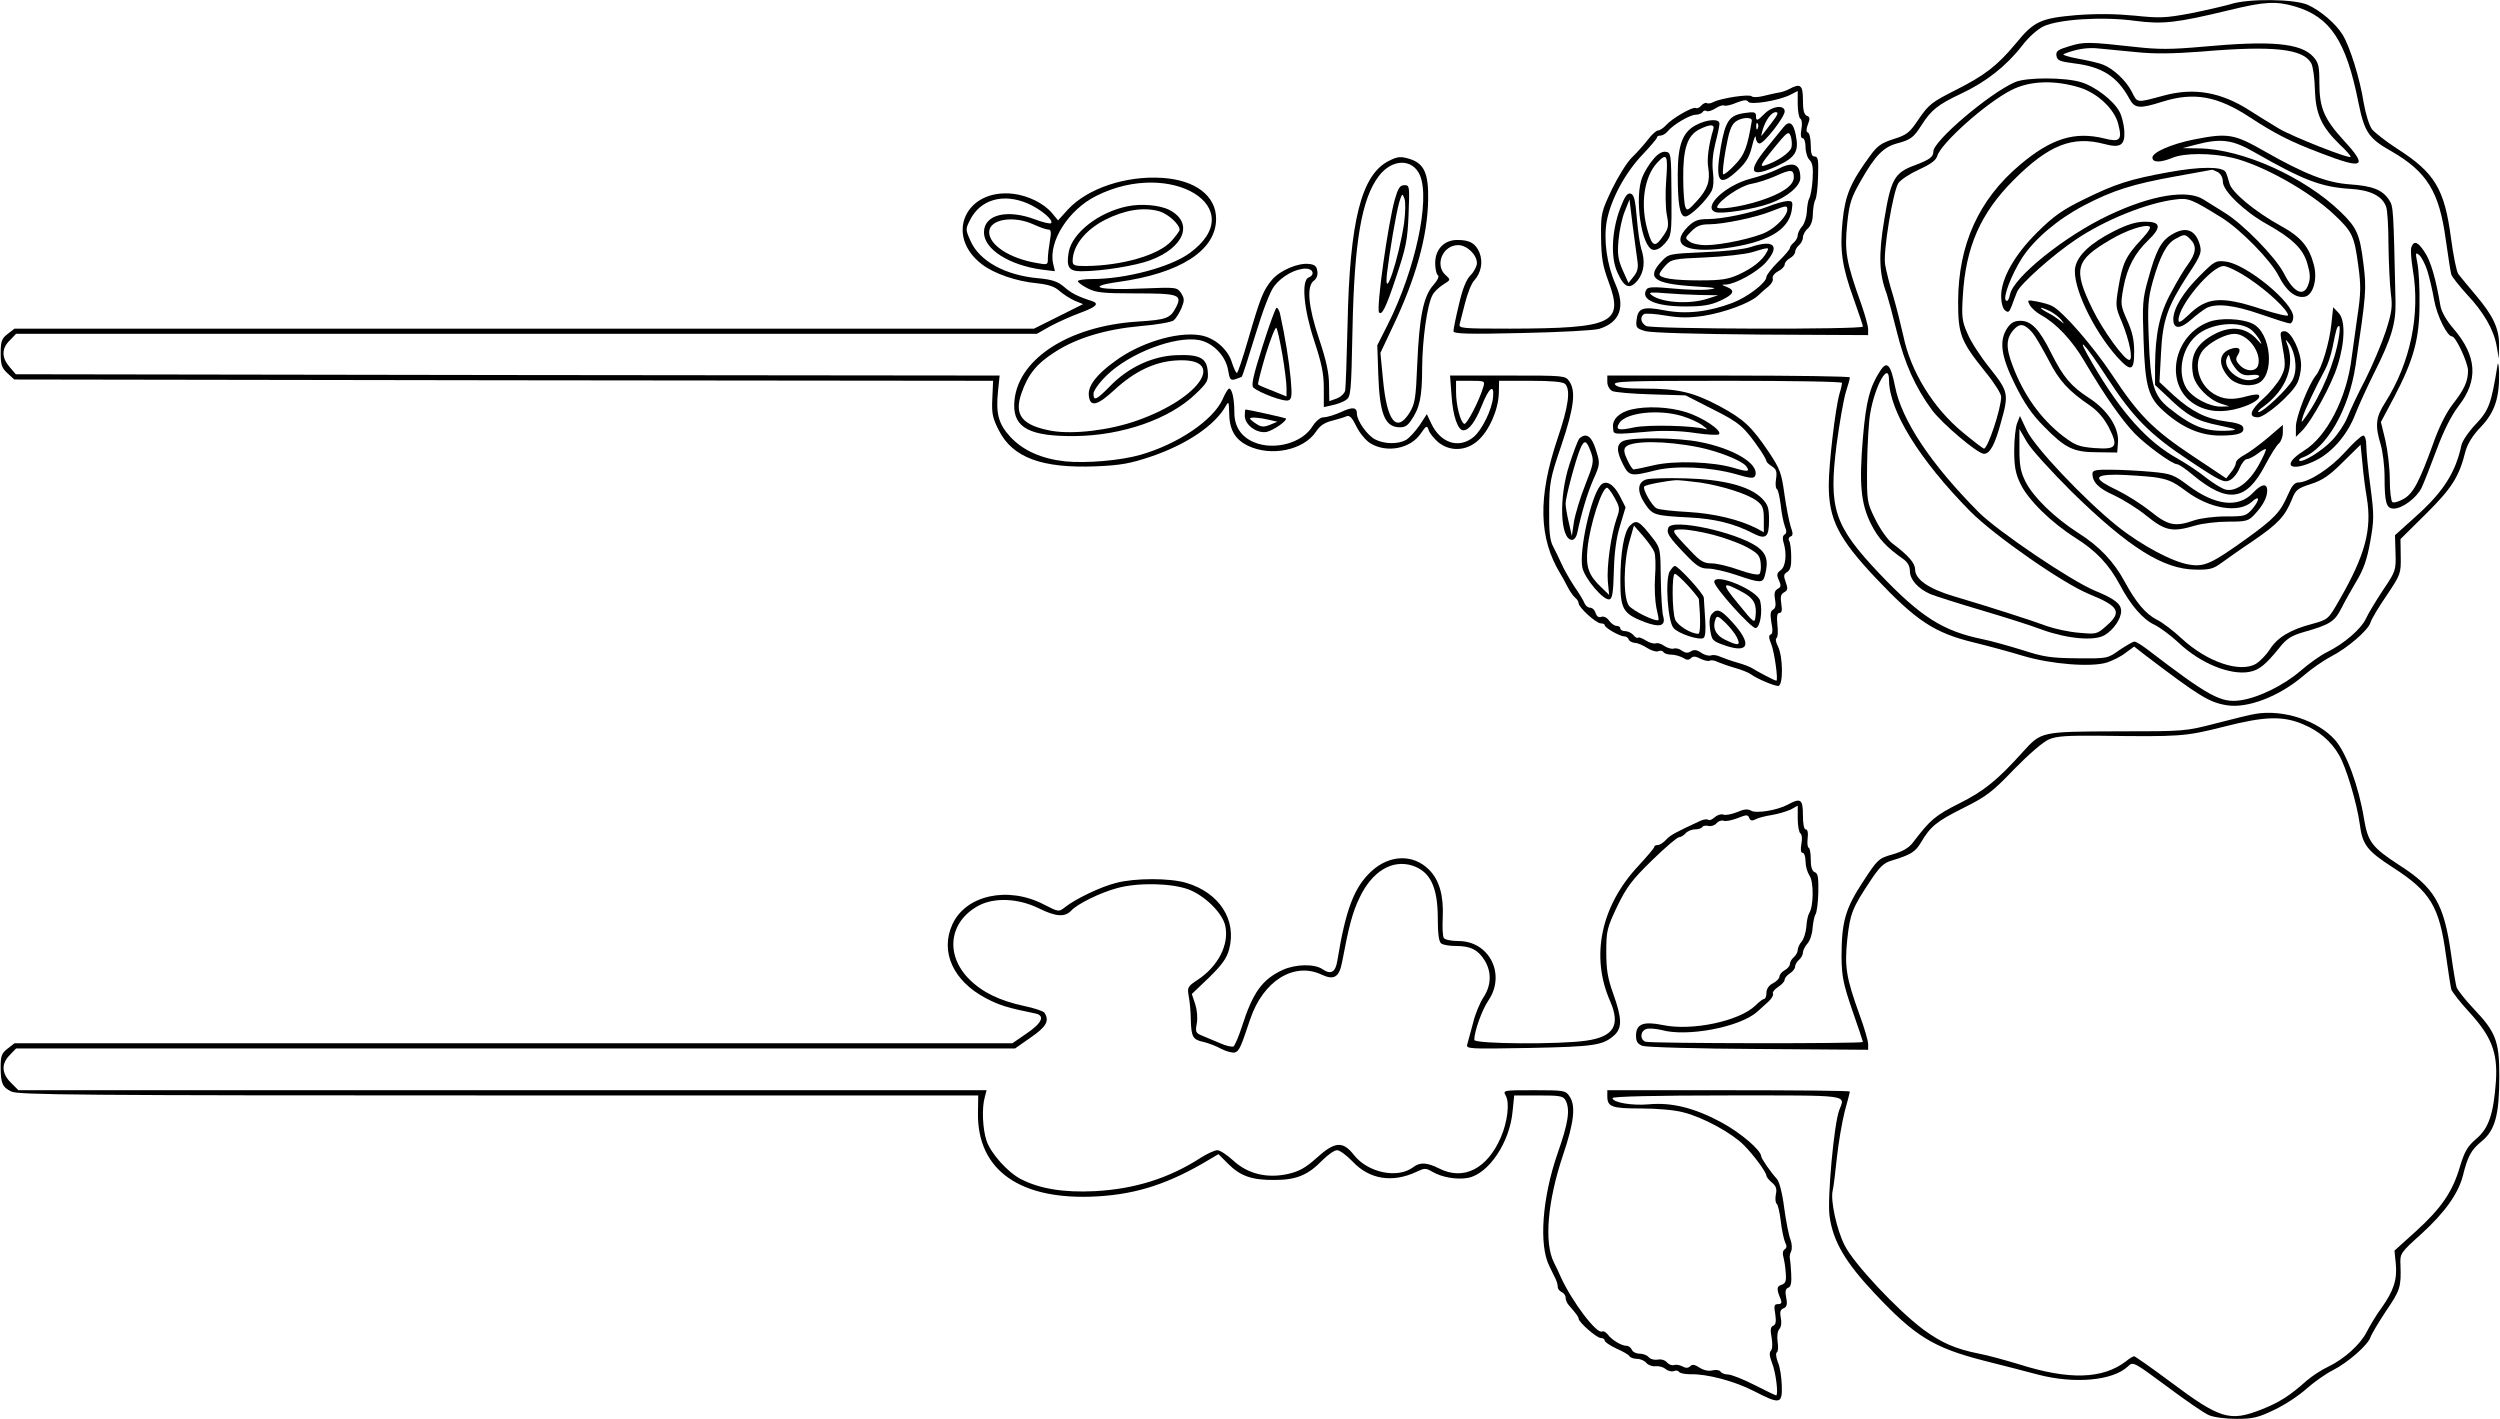 <?xml version="1.0" encoding="UTF-8" standalone="yes"?>
<svg version="1.0" xmlns="http://www.w3.org/2000/svg" width="766.779pt" height="435.18pt" viewBox="0 0 958 544" preserveAspectRatio="xMidYMid meet">
  <g transform="translate(0,544) scale(0.1,-0.1)" fill="#000000" stroke="none">
    <path d="M8550 5424 c-25 -7 -93 -23 -153 -35 -97 -18 -118 -19 -215 -9 -73 7
-144 8 -224 2 -137 -12 -162 -23 -233 -110 -70 -84 -118 -121 -229 -177 -91
-46 -103 -55 -141 -110 -36 -54 -46 -62 -97 -78 -47 -15 -63 -26 -91 -65 -75
-102 -95 -151 -105 -249 -11 -112 -3 -173 43 -300 19 -54 35 -101 35 -105 0
-12 -808 -10 -831 2 -21 12 -25 35 -8 46 6 3 43 1 83 -6 55 -9 89 -9 145 -1
81 13 178 49 208 77 11 11 30 27 41 36 12 10 19 23 16 31 -2 7 6 19 21 27 14
7 25 19 25 26 0 7 9 18 20 24 11 6 20 17 20 24 0 8 7 19 15 26 8 7 15 20 15
30 0 9 8 25 19 34 12 11 19 31 19 57 1 22 5 46 9 52 5 7 10 47 11 90 2 64 0
77 -13 77 -11 0 -15 11 -15 44 0 24 -5 46 -11 48 -7 2 -7 12 0 31 9 22 8 29
-4 33 -11 5 -15 22 -15 60 0 58 -9 66 -52 43 -11 -6 -30 -13 -42 -14 -11 -2
-38 -8 -58 -13 -20 -5 -40 -6 -45 -1 -9 9 -116 -7 -146 -22 -10 -6 -22 -7 -26
-4 -5 2 -14 -2 -21 -10 -7 -8 -16 -12 -21 -9 -11 6 -90 -39 -114 -66 -10 -11
-24 -20 -30 -20 -7 0 -25 -16 -39 -35 -15 -19 -42 -50 -61 -68 -19 -18 -53
-73 -77 -122 -41 -87 -43 -93 -42 -185 1 -78 6 -108 28 -168 60 -161 20 -181
-377 -182 -184 0 -198 1 -193 18 2 9 12 46 21 82 9 35 24 74 35 85 26 29 34
70 20 106 -15 36 -37 49 -85 49 -51 0 -85 -36 -85 -89 0 -22 5 -43 10 -46 7
-4 -1 -20 -18 -39 -37 -43 -53 -119 -61 -306 -5 -128 -9 -149 -29 -182 -50
-80 -87 -34 -102 126 l-10 103 49 104 c87 183 132 344 134 484 2 101 -16 139
-72 156 -33 10 -45 9 -77 -7 -107 -52 -152 -230 -160 -629 -3 -126 -7 -240 -9
-252 -3 -12 -17 -25 -33 -31 l-28 -10 -1 63 c0 44 -11 95 -38 175 -42 125 -49
203 -20 224 10 7 16 22 13 37 -2 18 -10 25 -32 27 -42 5 -111 -25 -141 -60
-34 -40 -45 -68 -91 -226 -21 -73 -41 -132 -44 -132 -4 0 -12 18 -19 39 -15
52 -68 98 -124 106 -89 14 -231 -30 -325 -100 -72 -52 -104 -95 -100 -132 5
-45 32 -39 98 22 77 71 154 108 236 113 198 13 98 -143 -148 -230 -107 -38
-244 -54 -328 -40 -114 21 -146 60 -116 145 25 72 58 113 129 158 82 53 194
87 329 99 61 5 117 15 126 22 8 7 21 28 29 46 12 30 12 37 -1 58 -16 23 -17
23 -148 18 -169 -8 -222 7 -93 25 238 33 375 121 375 242 0 88 -79 149 -207
157 -139 9 -285 -40 -360 -120 l-39 -43 -23 28 c-31 37 -91 67 -149 74 -184
21 -264 -161 -119 -271 46 -35 132 -65 210 -72 45 -5 69 -13 87 -30 14 -12 40
-29 58 -37 l32 -13 -94 -47 -94 -47 -1955 0 -1954 0 -27 -21 c-22 -17 -26 -28
-26 -73 0 -44 4 -57 26 -77 l26 -24 1876 -3 1877 -2 -3 -68 c-3 -57 1 -75 25
-122 53 -105 166 -146 371 -138 97 4 133 11 211 37 139 47 248 121 289 196 10
17 11 14 12 -23 0 -68 21 -106 72 -131 89 -43 214 -17 261 54 15 23 33 35 62
42 22 6 47 13 55 17 12 5 22 -6 38 -39 12 -25 36 -54 54 -65 63 -38 153 -20
192 37 22 32 25 33 31 14 3 -11 20 -32 36 -46 45 -37 107 -35 152 5 43 37 79
118 81 182 l1 48 121 0 c80 0 124 -4 132 -12 22 -22 13 -87 -29 -210 -76 -226
-72 -381 11 -518 5 -8 17 -29 26 -47 9 -18 22 -37 30 -44 8 -6 14 -16 14 -22
0 -16 67 -77 85 -77 8 0 15 -3 15 -7 0 -10 58 -43 75 -43 7 0 15 -5 17 -12 2
-6 13 -12 24 -13 10 0 31 -9 46 -19 16 -10 34 -16 43 -13 8 4 17 2 20 -3 4 -6
17 -10 31 -10 13 0 33 -6 44 -12 14 -9 22 -10 31 -1 8 8 18 7 37 -3 14 -7 30
-10 35 -7 5 3 19 1 30 -5 12 -5 42 -16 67 -23 25 -7 52 -18 60 -24 23 -17 89
-45 105 -45 20 0 19 113 -1 152 -8 15 -10 29 -5 32 5 3 6 26 3 51 -3 32 -1 45
8 45 9 0 11 10 7 35 -4 26 -2 37 11 44 14 8 15 14 6 39 -9 24 -8 31 6 39 12 8
16 24 15 60 0 26 -4 54 -8 60 -4 6 -1 13 5 16 10 3 11 11 1 38 -6 19 -17 75
-24 124 -11 81 -17 97 -58 159 -68 101 -97 128 -191 179 -102 54 -159 67 -289
67 -75 0 -101 4 -111 15 -11 13 38 15 429 15 242 0 441 -3 441 -8 0 -4 -4 -23
-10 -42 -16 -57 -41 -269 -41 -350 0 -131 37 -204 178 -354 158 -167 227 -213
381 -250 53 -13 138 -36 187 -51 108 -32 261 -44 321 -25 21 7 54 23 71 37
l33 24 37 -29 c213 -162 250 -185 318 -196 80 -13 202 34 295 114 30 26 78 59
105 73 61 31 142 100 151 130 3 12 31 59 62 104 54 81 55 84 54 150 l-1 66 97
96 c99 98 128 143 152 240 8 29 27 61 60 95 53 56 71 112 69 209 -1 29 -4 41
-6 27 -24 -149 -33 -173 -83 -226 -27 -28 -52 -65 -55 -80 -23 -106 -69 -179
-175 -274 l-80 -72 2 -68 c2 -66 1 -70 -47 -141 -27 -41 -57 -90 -66 -110 -19
-41 -83 -96 -149 -129 -25 -12 -71 -45 -102 -72 -65 -56 -161 -103 -230 -113
-75 -11 -121 14 -360 197 -20 15 -41 28 -47 28 -6 0 -31 -15 -57 -32 -46 -33
-46 -33 -162 -32 -102 1 -129 5 -212 32 -52 16 -120 35 -150 41 -153 31 -239
86 -397 252 -174 184 -195 249 -164 494 11 83 27 173 35 200 9 28 16 53 16 58
0 4 -209 7 -465 7 l-465 0 0 -25 c0 -13 8 -28 18 -34 9 -5 77 -11 149 -13
l133 -4 104 -53 c104 -52 120 -66 184 -159 12 -18 22 -36 22 -40 0 -4 10 -13
21 -20 17 -11 20 -20 16 -48 -3 -18 -2 -36 3 -39 5 -3 11 -31 15 -63 3 -31 11
-68 16 -81 7 -17 7 -26 -2 -31 -7 -5 -8 -16 -3 -31 13 -43 8 -91 -11 -105 -15
-11 -17 -18 -7 -39 9 -20 8 -26 -5 -33 -12 -7 -14 -18 -10 -40 4 -22 2 -34 -7
-39 -11 -6 -12 -18 -7 -50 6 -28 5 -44 -3 -46 -8 -3 -7 -14 3 -38 12 -31 27
-139 19 -139 -6 0 -78 38 -91 47 -7 5 -32 15 -57 22 -25 7 -55 18 -67 23 -12
6 -28 8 -36 5 -8 -3 -25 2 -37 10 -17 12 -27 13 -39 6 -12 -8 -22 -7 -35 2
-10 8 -24 11 -32 8 -7 -2 -23 2 -35 10 -12 9 -27 13 -34 10 -8 -2 -24 3 -37
11 -14 9 -27 14 -30 11 -3 -3 -11 1 -18 10 -7 8 -21 15 -31 15 -11 0 -19 5
-19 10 0 6 -6 10 -14 10 -8 0 -21 9 -29 20 -8 12 -20 18 -30 15 -10 -4 -17 1
-22 14 -3 12 -13 21 -21 21 -8 0 -17 7 -21 16 -3 9 -21 39 -40 66 -18 28 -40
66 -49 87 -9 20 -23 49 -32 66 -12 22 -16 57 -15 140 1 104 3 119 47 248 49
145 56 208 30 245 -15 22 -19 22 -236 22 l-221 0 6 -80 c5 -75 24 -130 45
-130 21 0 45 31 70 93 28 71 49 87 44 35 -4 -48 -42 -126 -74 -153 -56 -47
-127 -25 -163 51 l-17 36 -28 -43 c-16 -23 -39 -48 -52 -56 -31 -17 -83 -16
-118 2 -30 15 -70 72 -70 98 0 26 -16 28 -61 7 -24 -11 -54 -20 -66 -20 -13 0
-29 -13 -43 -34 -39 -65 -147 -94 -224 -62 -50 21 -76 60 -76 115 0 52 -9 91
-20 91 -4 0 -15 -18 -25 -41 -37 -81 -172 -172 -315 -213 -77 -22 -208 -33
-289 -25 -91 10 -162 42 -210 94 -46 50 -56 90 -47 176 l6 59 -1886 2 -1886 3
-24 28 c-31 36 -31 71 1 102 l24 25 1957 0 1957 0 51 29 c28 15 79 38 114 51
63 23 76 36 45 46 -54 17 -80 31 -107 55 -24 20 -45 27 -97 32 -127 11 -227
66 -261 144 -19 43 -19 45 -1 80 39 78 127 103 220 63 51 -22 102 -65 90 -76
-3 -3 -31 3 -62 15 -107 40 -195 18 -195 -50 0 -65 97 -126 223 -143 l49 -6
-7 30 c-18 84 59 206 166 259 287 144 596 -46 357 -220 -75 -54 -246 -99 -374
-99 -30 0 -54 -4 -54 -8 0 -5 17 -17 38 -28 32 -16 58 -19 184 -19 166 0 179
-5 154 -54 -22 -42 -37 -47 -146 -54 -272 -17 -471 -151 -474 -319 -2 -89 62
-122 234 -120 180 2 362 65 462 162 45 43 49 51 46 86 -4 52 -32 66 -123 62
-90 -4 -182 -47 -251 -118 -54 -55 -64 -59 -64 -29 0 11 22 42 51 70 87 85
262 152 354 135 53 -10 102 -61 111 -115 6 -36 9 -41 28 -35 11 4 23 8 25 10
2 2 25 73 51 158 29 95 57 169 73 189 29 38 81 67 121 67 28 0 36 -24 11 -34
-29 -11 -19 -121 21 -242 28 -85 37 -125 37 -182 l0 -73 31 7 c17 3 41 12 52
19 21 13 22 23 27 272 7 338 35 501 101 588 51 67 130 68 158 2 39 -95 -18
-361 -124 -572 l-40 -79 4 -116 c5 -142 24 -193 74 -198 25 -2 36 3 51 25 34
48 43 92 43 202 1 110 19 242 40 280 6 12 25 30 41 40 29 18 29 18 9 36 -43
39 -11 115 48 115 34 0 72 -37 72 -69 0 -12 -11 -33 -24 -46 -17 -17 -31 -52
-45 -113 -12 -49 -21 -95 -21 -102 0 -10 55 -12 263 -7 144 3 277 10 296 16
80 25 101 84 62 172 -33 75 -46 170 -33 242 16 83 70 184 137 254 30 32 55 61
55 65 0 5 6 8 14 8 7 0 20 7 27 16 21 26 86 64 108 64 11 0 23 5 26 10 4 6 11
8 16 4 5 -3 21 2 35 11 13 9 28 13 33 10 5 -2 26 2 46 11 28 11 40 12 45 4 8
-14 118 4 163 27 l27 14 0 -50 c0 -27 5 -53 10 -56 6 -4 8 -21 4 -41 -4 -22
-2 -34 5 -34 6 0 11 -15 11 -34 0 -19 7 -42 16 -50 11 -12 14 -30 11 -75 -2
-32 -8 -65 -13 -72 -4 -7 -8 -30 -9 -51 -1 -20 -9 -46 -18 -56 -9 -10 -17 -26
-17 -34 0 -9 -7 -21 -15 -28 -8 -7 -15 -16 -15 -21 0 -5 -20 -29 -45 -53 -25
-25 -45 -51 -45 -58 0 -22 -72 -77 -129 -99 -92 -35 -179 -45 -262 -29 -83 16
-102 9 -107 -38 -3 -28 0 -32 35 -42 24 -6 191 -11 446 -13 l407 -2 0 23 c0
12 -12 55 -26 95 -59 165 -65 202 -54 312 8 75 15 97 51 160 56 99 88 131 140
145 53 14 64 23 95 72 36 56 62 77 149 118 95 44 175 107 234 183 26 34 59 64
84 76 58 27 226 38 350 21 107 -14 159 -8 362 41 135 33 180 35 252 14 135
-40 196 -132 243 -369 23 -113 39 -137 126 -186 137 -79 184 -155 209 -341 9
-63 18 -122 21 -132 3 -9 30 -43 59 -75 65 -69 104 -136 115 -200 l8 -47 1 50
c1 64 -22 114 -90 194 -30 35 -59 71 -66 80 -7 9 -19 70 -28 136 -25 191 -62
252 -207 345 -42 27 -85 61 -96 74 -11 15 -24 57 -32 102 -14 91 -53 216 -81
261 -26 42 -84 92 -133 114 -51 23 -227 25 -296 3z m-4591 -844 c24 -11 49
-20 57 -20 11 0 13 -9 7 -42 -4 -24 -8 -55 -8 -69 0 -25 -1 -25 -45 -17 -103
18 -180 69 -180 118 0 49 91 65 169 30z m1726 -622 c-15 -53 -65 -149 -74
-143 -15 8 -31 73 -31 123 l0 42 56 0 c53 0 55 -1 49 -22z"/>
    <path d="M7932 5263 c-44 -13 -53 -19 -50 -37 3 -18 13 -22 68 -29 107 -13
165 -50 212 -136 20 -37 38 -39 126 -11 121 38 211 22 336 -60 96 -63 157 -94
271 -137 165 -64 183 -54 89 48 -75 82 -94 125 -94 220 0 66 -3 79 -24 102
-48 52 -162 62 -422 38 -123 -11 -171 -11 -260 -1 -180 20 -197 20 -252 3z
m258 -23 c67 -7 139 -6 245 2 279 24 394 11 424 -45 7 -13 13 -59 14 -103 3
-91 25 -140 96 -209 23 -21 41 -42 41 -46 0 -11 -221 76 -275 108 -27 16 -77
47 -110 68 -111 72 -215 90 -330 59 -108 -29 -102 -30 -124 14 -22 43 -70 88
-110 104 -14 6 -57 16 -96 23 -38 7 -63 15 -55 18 48 19 91 26 135 21 28 -3
93 -9 145 -14z"/>
    <path d="M7723 5125 c-97 -42 -313 -225 -313 -266 0 -21 -14 -31 -72 -53 -77
-28 -91 -54 -116 -207 -23 -137 -20 -209 9 -285 5 -15 23 -81 39 -146 30 -122
71 -213 134 -299 39 -53 176 -169 200 -169 23 0 42 35 65 120 31 110 29 118
-42 208 -35 43 -74 103 -86 133 -21 47 -23 64 -18 144 11 189 68 318 196 446
134 134 225 169 346 137 63 -17 81 -5 77 53 -2 24 -10 56 -18 70 -22 43 -94
98 -148 114 -63 19 -210 19 -253 0z m249 -21 c69 -22 133 -83 147 -140 16 -61
6 -70 -53 -55 -114 28 -203 1 -324 -101 -158 -133 -236 -306 -237 -523 0 -128
9 -152 106 -273 33 -40 59 -82 59 -93 0 -45 -51 -199 -66 -199 -3 0 -40 28
-81 62 -114 94 -200 234 -228 370 -9 40 -26 109 -39 153 -14 44 -27 98 -31
121 -8 50 30 279 51 312 9 13 44 36 79 52 44 20 65 35 70 52 15 50 187 203
283 252 71 37 167 40 264 10z"/>
    <path d="M6764 5005 c-29 -29 -34 -31 -34 -9 0 14 -8 16 -41 11 -61 -8 -76
-29 -94 -131 -23 -135 -7 -157 66 -88 31 29 44 50 54 92 7 30 14 45 14 33 1
-13 7 -23 15 -23 17 0 96 101 96 123 0 26 -47 21 -76 -8z m25 -37 c-18 -24
-35 -45 -37 -48 -3 -3 -1 6 3 20 11 39 34 70 51 70 12 0 7 -11 -17 -42z m-75
9 c-17 -101 -27 -130 -65 -169 -21 -23 -42 -39 -45 -36 -3 4 1 46 10 95 12 67
20 92 37 106 22 17 65 20 63 4z m23 -29 c-3 -8 -6 -5 -6 6 -1 11 2 17 5 13 3
-3 4 -12 1 -19z"/>
    <path d="M6499 4960 c-51 -27 -69 -77 -69 -188 0 -117 8 -162 29 -162 19 0 82
62 101 98 7 15 9 41 5 72 -4 32 -1 69 9 110 9 34 16 68 16 76 0 20 -48 17 -91
-6z m67 -17 c-17 -56 -25 -114 -19 -146 8 -51 -2 -82 -44 -128 -33 -36 -38
-39 -44 -22 -4 10 -8 60 -8 110 -1 113 16 164 62 187 42 21 60 20 53 -1z"/>
    <path d="M6836 4953 c-8 -10 -37 -46 -65 -80 -78 -95 -63 -118 45 -67 65 31
79 54 67 114 -9 49 -25 60 -47 33z m30 -78 c-5 -21 -58 -56 -104 -70 -19 -5
-12 7 34 64 54 66 59 70 67 49 4 -12 6 -32 3 -43z"/>
    <path d="M8408 4905 c-85 -17 -158 -49 -158 -69 0 -20 30 -20 77 -1 45 19 150
19 230 0 114 -27 295 -128 390 -218 70 -66 77 -82 92 -194 11 -78 10 -109 -3
-195 -8 -57 -18 -128 -22 -158 -18 -154 -95 -304 -183 -358 -91 -57 -52 -86
48 -36 63 32 121 101 150 179 12 30 43 99 70 153 68 135 85 193 83 277 -8 361
-8 363 -25 389 -25 38 -63 53 -148 59 -90 6 -174 39 -329 127 -117 67 -141 71
-272 45z m237 -51 c184 -105 252 -131 362 -138 78 -4 125 -28 139 -69 5 -12 9
-78 9 -147 1 -69 5 -152 9 -185 7 -51 4 -72 -19 -144 -15 -46 -50 -129 -78
-185 -29 -55 -60 -122 -70 -147 -10 -25 -36 -64 -58 -87 -39 -42 -116 -88
-126 -78 -3 3 3 9 13 12 91 33 178 185 203 354 41 276 42 291 30 389 -14 113
-25 138 -87 198 -138 134 -376 241 -541 244 l-66 1 50 13 c99 26 142 20 230
-31z"/>
    <path d="M6336 4829 c-15 -17 -33 -47 -41 -66 -33 -78 -4 -274 41 -281 14 -2
30 8 46 26 24 29 25 34 24 188 -1 154 -2 159 -22 162 -14 2 -31 -8 -48 -29z
m50 -76 c-4 -49 -3 -110 2 -136 8 -41 7 -52 -12 -79 -32 -48 -43 -45 -60 13
-31 102 -16 211 36 266 36 38 41 29 34 -64z"/>
    <path d="M6810 4790 c-20 -10 -65 -26 -100 -35 -97 -25 -186 -109 -136 -128
24 -9 150 11 212 34 65 24 114 66 114 97 0 55 -28 65 -90 32z m65 -30 c0 -31
-45 -62 -128 -89 -76 -25 -171 -38 -166 -24 10 27 92 82 131 88 24 4 66 18 93
30 59 27 70 26 70 -5z"/>
    <path d="M8313 4780 c-149 -27 -205 -45 -323 -103 -86 -42 -118 -65 -181 -127
-88 -87 -139 -178 -139 -245 0 -25 6 -48 15 -55 12 -10 16 -7 25 16 6 16 15
41 21 55 12 30 140 144 226 201 113 76 273 140 380 153 51 7 63 2 179 -70 71
-44 188 -163 218 -223 29 -57 63 -85 98 -80 33 4 52 66 37 122 -18 70 -50 108
-127 150 -98 54 -190 130 -197 164 -4 15 -10 34 -14 42 -12 22 -97 22 -218 0z
m188 0 c11 -7 19 -21 19 -37 0 -35 83 -115 170 -163 96 -54 138 -94 154 -151
11 -37 12 -57 4 -79 -17 -51 -56 -33 -94 42 -31 61 -157 190 -228 233 -27 17
-63 39 -80 50 -62 40 -201 17 -363 -60 -168 -79 -366 -238 -379 -304 -4 -19
-10 -29 -16 -23 -12 12 21 98 62 163 47 72 136 148 237 201 113 59 187 82 353
112 74 13 136 25 138 25 2 1 12 -4 23 -9z"/>
    <path d="M5346 4678 c-27 -94 -73 -424 -61 -436 11 -12 27 20 65 135 38 113
44 142 48 241 4 109 4 112 -16 112 -17 0 -24 -11 -36 -52z m35 -92 c-20 -136
-78 -312 -66 -196 10 85 35 231 47 274 11 35 12 36 20 15 5 -12 4 -53 -1 -93z"/>
    <path d="M6210 4643 c-33 -86 -38 -188 -12 -246 27 -61 48 -69 79 -31 24 31
29 73 13 120 -5 16 -13 69 -17 119 -6 72 -11 90 -25 93 -12 2 -22 -13 -38 -55z
m64 -193 c6 -36 3 -50 -13 -70 l-20 -25 -22 49 c-18 41 -21 62 -16 116 3 36
14 86 24 110 l18 45 11 -90 c6 -49 15 -110 18 -135z"/>
    <path d="M6776 4648 c-65 -25 -175 -48 -232 -48 -37 0 -51 -6 -75 -29 -69 -69
-11 -103 142 -83 161 22 243 68 256 145 5 34 4 37 -18 36 -13 -1 -46 -10 -73
-21z m74 -12 c0 -22 -40 -65 -79 -85 -44 -23 -173 -51 -234 -51 -24 0 -52 6
-62 14 -18 13 -18 14 8 40 20 20 36 26 67 26 53 0 180 26 239 50 58 23 61 23
61 6z"/>
    <path d="M4320 4649 c-109 -22 -211 -101 -225 -175 -10 -58 0 -74 48 -74 78 0
208 21 264 42 132 49 168 144 74 193 -37 19 -108 25 -161 14z m122 -19 c34
-10 78 -50 78 -71 0 -5 -15 -25 -32 -44 -50 -54 -191 -94 -330 -95 -41 0 -48
3 -48 19 0 58 48 119 124 158 75 38 147 50 208 33z"/>
    <path d="M8103 4554 c-89 -45 -140 -92 -149 -139 -13 -69 68 -240 161 -344 53
-58 65 -54 65 20 0 45 -7 77 -27 121 -25 57 -26 62 -14 126 14 76 43 131 95
181 52 50 48 71 -11 71 -35 0 -68 -10 -120 -36z m103 -34 c-58 -62 -71 -90
-86 -180 -12 -72 -12 -77 13 -135 29 -71 44 -145 28 -145 -19 0 -101 113 -141
195 -75 154 -66 187 69 266 59 35 129 59 149 51 8 -3 -3 -21 -32 -52z"/>
    <path d="M8323 4540 c-40 -24 -60 -62 -89 -169 -22 -77 -23 -98 -18 -235 6
-180 18 -220 79 -274 71 -63 140 -92 215 -92 71 0 96 10 87 33 -3 9 -27 17
-64 21 -76 10 -131 37 -200 99 l-56 52 6 113 c6 124 25 178 103 298 52 78 55
88 43 124 -18 51 -54 62 -106 30z m71 -16 c27 -26 24 -54 -8 -98 -13 -17 -42
-65 -64 -107 -45 -82 -61 -158 -62 -284 l0 -71 48 -45 c74 -72 111 -93 197
-110 70 -15 75 -17 40 -20 -91 -5 -139 13 -232 87 -58 47 -71 90 -77 264 -5
127 -3 154 15 220 28 98 53 146 87 164 34 19 37 19 56 0z"/>
    <path d="M6710 4493 c-27 -9 -100 -17 -180 -20 -133 -6 -135 -6 -162 -35 -60
-64 -30 -86 127 -96 83 -5 92 -7 53 -12 -25 -3 -87 -1 -138 4 -73 7 -94 6
-100 -4 -24 -39 36 -65 150 -65 66 0 96 5 133 22 52 24 59 39 25 53 -21 8 -21
9 -3 9 37 2 120 48 153 85 56 64 31 89 -58 59z m61 -20 c-16 -31 -54 -61 -106
-85 -42 -19 -67 -23 -150 -23 -101 0 -155 8 -155 24 0 4 10 19 23 33 22 24 31
26 153 31 71 3 152 12 179 20 66 20 67 20 56 0z m-257 -164 l71 -1 -40 -13
c-72 -24 -188 -15 -220 18 -7 6 12 7 54 3 35 -3 96 -6 135 -7z"/>
    <path d="M9243 4493 c-4 -9 -1 -47 5 -85 30 -174 -9 -359 -106 -512 -36 -56
-39 -87 -17 -160 8 -27 15 -83 15 -125 0 -99 7 -121 35 -121 33 0 88 41 107
80 9 19 35 85 58 147 28 75 56 130 85 168 75 97 69 190 -20 294 -28 32 -47 66
-51 89 -17 102 -37 171 -60 205 -26 40 -41 46 -51 20z m61 -91 c8 -26 20 -76
26 -112 11 -61 50 -140 69 -140 14 0 61 -101 61 -131 0 -41 -15 -73 -58 -128
-25 -32 -53 -87 -76 -153 -53 -146 -76 -190 -113 -211 -18 -10 -37 -16 -43
-12 -5 3 -10 42 -10 87 0 44 -8 111 -17 150 l-17 70 51 96 c74 141 97 223 97
357 1 61 -3 130 -8 155 -8 41 -8 44 7 32 9 -8 23 -35 31 -60z"/>
    <path d="M8432 4383 c-63 -62 -102 -126 -102 -167 0 -38 26 -39 68 -2 20 18
47 38 59 45 38 19 105 12 208 -24 55 -19 105 -35 112 -35 7 0 13 11 13 25 0
55 -178 201 -258 212 -39 5 -43 3 -100 -54z m191 -13 c70 -47 147 -119 147
-139 0 -5 -47 6 -105 25 -153 50 -207 45 -277 -24 -29 -27 -38 -32 -38 -19 0
56 127 207 173 207 14 0 59 -22 100 -50z"/>
    <path d="M7780 4270 c7 -12 26 -29 43 -38 58 -32 119 -96 168 -180 76 -129
142 -223 191 -274 45 -46 144 -118 163 -118 6 0 33 -18 60 -41 134 -111 205
-101 278 39 20 38 43 75 52 82 8 7 15 26 15 42 l0 29 -57 -49 c-32 -27 -73
-57 -90 -66 -18 -9 -33 -23 -33 -30 0 -8 -8 -24 -19 -37 l-18 -23 -129 86
c-152 101 -207 157 -308 310 -72 109 -190 245 -231 265 -11 6 -37 13 -58 17
-37 7 -38 6 -27 -14z m79 -24 c15 -8 34 -23 42 -33 13 -17 13 -17 -6 -2 -11 9
-33 24 -50 32 -16 9 -26 16 -22 17 4 0 20 -6 36 -14z m218 -255 c99 -152 163
-217 316 -318 115 -77 131 -84 152 -75 14 6 31 27 39 47 8 19 21 35 29 35 8 0
26 10 41 21 15 12 29 19 31 17 2 -2 -10 -30 -28 -62 -37 -66 -87 -103 -127
-93 -14 4 -47 24 -75 46 -27 22 -77 55 -109 73 -115 64 -215 174 -325 363 -72
122 -35 86 56 -54z"/>
    <path d="M4838 4112 c-36 -113 -44 -150 -35 -158 22 -20 119 -56 134 -49 13 4
15 18 9 83 -6 66 -21 159 -41 250 -3 12 -9 22 -13 22 -4 0 -28 -66 -54 -148z
m76 -31 c9 -52 16 -109 16 -128 l0 -33 -52 21 c-29 11 -55 22 -57 25 -2 2 11
53 29 114 19 61 37 107 41 103 4 -5 14 -50 23 -102z"/>
    <path d="M8936 4197 c-7 -69 -37 -170 -59 -196 -28 -34 -77 -159 -77 -197 l0
-39 25 25 c37 38 113 177 135 249 29 91 30 176 3 202 l-20 21 -7 -65z m29 -49
c-15 -96 -67 -221 -125 -303 -20 -28 -21 -28 -14 -5 6 24 51 118 87 185 9 16
22 55 28 85 14 71 17 80 25 80 3 0 3 -19 -1 -42z"/>
    <path d="M8467 4206 c-140 -52 -173 -244 -55 -316 48 -29 105 -34 170 -15 53
15 88 39 75 51 -3 3 -22 1 -44 -5 -56 -16 -92 -13 -128 9 -65 40 -82 132 -32
177 31 29 82 53 111 53 52 0 106 -72 91 -121 -8 -25 -47 -25 -71 2 -15 16 -16
24 -6 39 15 24 1 33 -31 21 -44 -17 -45 -62 -4 -108 24 -27 73 -38 109 -24 69
26 55 197 -20 231 -42 19 -123 22 -165 6z m165 -33 c11 -10 24 -27 30 -38 9
-18 8 -18 -9 1 -41 48 -99 57 -163 24 -72 -37 -98 -84 -84 -158 8 -41 59 -94
105 -109 l34 -11 -30 -1 c-46 -1 -112 34 -135 71 -35 58 -18 151 37 200 54 50
171 61 215 21z m-59 -151 c17 -18 30 -23 54 -20 39 5 44 -9 7 -18 -49 -12
-116 44 -99 83 7 16 8 16 13 -2 2 -11 14 -30 25 -43z"/>
    <path d="M7694 4183 c-33 -49 -25 -108 29 -217 35 -71 65 -115 110 -160 83
-85 114 -100 207 -100 l75 -1 3 40 c4 56 -41 124 -111 169 -68 44 -99 80 -144
170 -46 93 -77 126 -119 126 -23 0 -36 -7 -50 -27z m97 -20 c9 -10 35 -55 59
-100 42 -83 77 -121 162 -179 30 -21 53 -49 71 -83 37 -74 30 -85 -54 -79 -61
5 -74 10 -122 46 -86 67 -151 158 -193 270 -27 71 -26 106 7 141 22 23 40 19
70 -16z"/>
    <path d="M8744 4138 c18 -99 18 -105 -2 -145 -12 -22 -42 -59 -67 -81 -50 -44
-59 -72 -21 -72 28 0 129 87 151 131 8 15 15 46 15 68 0 53 -38 131 -63 131
-16 0 -18 -5 -13 -32z m53 -82 c4 -28 0 -54 -10 -73 -17 -33 -112 -123 -130
-123 -6 0 3 11 21 23 87 65 121 158 87 242 -6 16 -4 15 10 -4 10 -13 20 -42
22 -65z"/>
    <path d="M7206 4018 c-40 -62 -54 -116 -66 -256 -15 -178 -8 -253 31 -331 28
-56 59 -89 123 -134 17 -12 26 -27 26 -46 0 -33 31 -68 79 -89 20 -8 108 -36
196 -62 88 -26 192 -59 231 -74 97 -35 201 -45 241 -21 34 20 63 63 63 92 0
28 -25 47 -100 78 -92 38 -373 228 -446 301 -183 184 -296 353 -321 483 -17
85 -31 99 -57 59z m34 -35 c1 -119 116 -305 311 -503 92 -93 357 -278 459
-319 113 -46 124 -68 63 -121 -36 -32 -38 -32 -105 -26 -38 3 -92 15 -121 25
-56 21 -220 74 -359 115 -97 29 -148 65 -148 103 0 24 -26 54 -89 101 -16 13
-45 53 -63 90 -33 67 -33 67 -32 207 1 77 6 167 12 200 18 107 72 202 72 128z"/>
    <path d="M6252 3870 c-46 -11 -74 -38 -70 -69 3 -29 -9 -28 146 -15 52 4 116
2 168 -6 47 -7 88 -9 92 -5 14 14 -64 66 -127 85 -64 20 -149 24 -209 10z
m194 -25 c27 -8 63 -24 79 -36 18 -13 22 -18 10 -14 -41 13 -220 18 -274 6
-59 -13 -71 -9 -55 17 25 40 150 54 240 27z"/>
    <path d="M4770 3846 c0 -35 46 -69 84 -62 26 6 81 44 73 52 -2 2 -146 34 -154
34 -2 0 -3 -11 -3 -24z m95 -16 l30 -7 -29 -12 c-23 -9 -33 -9 -52 4 -13 8
-24 18 -24 20 0 7 38 4 75 -5z"/>
    <path d="M7731 3817 c-6 -16 -11 -63 -11 -105 0 -60 5 -88 24 -127 29 -61 117
-148 212 -208 79 -50 127 -101 169 -179 41 -78 89 -133 132 -153 21 -10 63
-41 93 -69 83 -79 198 -126 272 -112 37 7 61 26 116 94 25 32 45 45 90 58 102
29 120 40 146 91 13 26 40 74 59 106 26 43 40 82 52 150 15 84 15 102 1 210
-9 65 -16 136 -16 158 0 24 -5 39 -12 39 -7 0 -39 -29 -70 -64 -56 -62 -139
-116 -180 -116 -13 0 -25 -15 -38 -46 -30 -69 -52 -92 -163 -172 -130 -93
-158 -106 -214 -97 -64 9 -187 75 -278 148 -128 103 -317 303 -347 367 l-26
55 -11 -28z m210 -263 c219 -214 351 -297 475 -298 51 -1 68 3 96 24 18 13 74
53 125 87 96 66 121 93 148 159 14 36 22 42 72 58 44 14 71 32 124 85 l67 66
7 -70 c3 -38 11 -99 17 -134 20 -121 -6 -219 -105 -391 -43 -75 -43 -75 -104
-92 -85 -22 -135 -53 -163 -98 -13 -20 -37 -45 -53 -55 -61 -36 -188 7 -285
97 -31 29 -74 62 -95 72 -43 22 -80 66 -123 145 -41 77 -99 138 -179 188 -90
58 -170 135 -201 195 -19 38 -24 62 -24 125 l0 78 29 -50 c16 -28 93 -112 172
-191z"/>
    <path d="M6052 3758 c-5 -7 -22 -51 -37 -98 -42 -127 -36 -290 10 -290 8 0 17
12 20 28 16 76 39 153 62 205 24 53 25 61 13 100 -14 48 -27 67 -45 67 -7 0
-17 -6 -23 -12z m47 -57 c10 -30 7 -43 -24 -121 -19 -48 -38 -111 -43 -141
l-8 -54 -12 53 c-7 29 -12 61 -12 71 0 24 38 167 56 210 16 38 25 34 43 -18z"/>
    <path d="M6223 3750 c-29 -12 -29 -39 -3 -90 23 -46 31 -47 122 -24 78 20 211
14 311 -14 57 -17 69 -17 74 -6 17 45 -83 105 -215 130 -82 16 -254 18 -289 4z
m288 -25 c74 -15 162 -50 180 -71 19 -23 7 -24 -46 -8 -80 24 -228 29 -308 10
-38 -9 -72 -16 -76 -16 -4 0 -15 16 -24 36 -13 27 -15 40 -7 50 22 25 152 25
281 -1z"/>
    <path d="M8020 3624 c0 -33 24 -57 83 -83 34 -16 91 -51 126 -80 71 -57 98
-62 185 -36 27 8 84 15 126 15 70 0 78 2 102 28 32 34 48 65 48 91 0 30 -22
26 -55 -9 -56 -59 -145 -48 -247 28 -56 42 -66 46 -141 53 -45 4 -115 8 -154
8 -60 1 -73 -2 -73 -15z m232 -13 c58 -8 76 -16 127 -54 91 -68 202 -86 252
-41 30 27 32 10 4 -25 -26 -30 -30 -31 -105 -31 -43 0 -96 -7 -120 -15 -73
-26 -100 -20 -168 35 -34 27 -91 63 -126 80 -93 44 -94 60 -3 60 40 -1 102 -5
139 -9z"/>
    <path d="M6310 3602 c-35 -11 -37 -46 -6 -93 30 -44 35 -46 171 -53 98 -5 173
-24 244 -61 49 -25 61 -15 61 50 0 49 -4 60 -28 85 -47 46 -146 72 -292 76
-69 2 -136 0 -150 -4z m205 -12 c87 -13 186 -45 219 -71 22 -17 26 -29 26 -70
l0 -50 -27 15 c-67 34 -162 57 -263 63 -58 3 -112 9 -121 14 -18 9 -56 76 -47
84 6 7 87 22 123 24 11 0 52 -4 90 -9z"/>
    <path d="M6133 3578 c-37 -46 -81 -248 -69 -313 8 -42 81 -128 104 -123 11 2
15 26 17 108 2 72 9 127 24 175 l21 70 -23 45 c-24 46 -55 62 -74 38z m55 -47
c20 -36 21 -42 8 -78 -22 -62 -39 -187 -34 -243 l5 -51 -29 28 c-50 47 -61 79
-54 150 9 91 55 233 75 233 4 0 17 -17 29 -39z"/>
    <path d="M6247 3425 c-23 -22 -37 -105 -37 -211 0 -110 10 -127 93 -159 59
-22 82 -15 71 23 -4 15 -8 79 -9 143 -1 111 -2 118 -28 152 -54 70 -65 77 -90
52z m93 -101 c5 -12 6 -55 3 -95 -3 -41 0 -94 5 -119 6 -24 10 -46 8 -47 -9
-9 -101 36 -114 56 -22 33 -20 168 3 246 l17 60 35 -40 c19 -22 39 -50 43 -61z"/>
    <path d="M6394 3417 c-8 -21 1 -35 64 -101 45 -47 59 -56 89 -56 19 0 68 -11
109 -25 91 -31 100 -31 108 -2 15 57 7 85 -31 112 -83 56 -325 108 -339 72z
m170 -27 c43 -11 101 -32 129 -47 45 -24 52 -33 55 -62 2 -18 0 -37 -5 -42 -5
-5 -40 2 -78 16 -39 14 -86 25 -105 25 -29 0 -44 8 -81 48 -77 81 -78 82 -32
82 22 0 75 -9 117 -20z"/>
    <path d="M6399 3249 c-18 -34 -7 -193 15 -217 19 -22 99 -48 115 -38 7 5 9 32
6 74 -2 37 -5 73 -5 80 0 15 -98 122 -111 122 -5 0 -13 -10 -20 -21z m70 -54
c22 -24 41 -48 42 -52 7 -79 6 -133 -2 -133 -29 0 -80 32 -89 55 -12 32 -13
175 -1 175 5 0 27 -20 50 -45z"/>
    <path d="M6570 3209 c0 -21 143 -180 159 -177 17 3 27 63 17 104 -11 42 -176
110 -176 73z m113 -42 c39 -22 51 -45 45 -92 -3 -26 -6 -24 -66 50 -67 81 -64
89 21 42z"/>
    <path d="M6560 3085 c-8 -10 -10 -30 -6 -58 7 -43 8 -45 61 -63 90 -30 99 9
23 92 -43 47 -58 53 -78 29z m96 -87 c17 -34 7 -36 -46 -10 -35 17 -48 46 -35
79 5 13 11 11 36 -13 17 -16 37 -41 45 -56z"/>
    <path d="M8645 2703 c-16 -2 -84 -19 -150 -36 -119 -31 -122 -31 -380 -31
-293 -1 -291 -1 -361 -78 -99 -110 -150 -151 -244 -198 -93 -47 -111 -62 -178
-150 -16 -21 -40 -35 -79 -46 -53 -15 -57 -19 -113 -105 -67 -102 -82 -153
-82 -287 1 -76 6 -102 41 -205 23 -65 41 -120 41 -122 0 -7 -816 -6 -834 1
-22 9 -20 41 4 49 10 3 36 1 57 -4 99 -28 302 11 368 70 11 10 30 27 43 39 12
11 20 25 17 30 -3 5 6 17 20 26 14 9 25 21 25 28 0 6 9 17 20 24 11 7 20 18
20 26 0 7 7 19 15 26 8 7 15 19 15 28 0 8 8 24 17 34 10 11 19 38 20 60 2 22
7 46 11 52 5 6 10 44 11 84 1 57 -1 74 -14 78 -10 4 -15 20 -15 50 0 24 -4 44
-8 44 -4 0 -6 16 -4 35 3 21 0 35 -7 35 -7 0 -11 21 -11 55 0 61 -9 67 -58 40
-41 -22 -122 -35 -141 -23 -12 7 -27 6 -54 -6 -21 -8 -44 -13 -53 -9 -8 3 -23
-2 -33 -11 -10 -9 -21 -13 -24 -9 -4 3 -17 2 -30 -4 -97 -45 -116 -55 -132
-73 -10 -11 -24 -20 -32 -20 -7 0 -13 -3 -13 -7 0 -5 -28 -37 -61 -73 -144
-154 -184 -347 -108 -519 40 -92 14 -136 -92 -151 -101 -15 -429 -13 -429 3 0
33 30 116 54 151 68 100 4 228 -115 228 -27 0 -52 5 -56 12 -4 6 -6 41 -4 77
4 86 -13 145 -53 185 -60 60 -151 58 -221 -7 -65 -60 -98 -145 -130 -342 -7
-45 -25 -55 -57 -33 -30 21 -103 20 -153 -3 -78 -36 -114 -86 -156 -217 -12
-38 -27 -72 -32 -76 -6 -3 -29 2 -51 12 -23 10 -54 23 -69 29 -25 10 -27 14
-21 47 4 21 1 52 -6 74 l-13 39 66 63 c49 48 68 74 77 108 30 113 -37 217
-164 255 -64 19 -196 19 -269 0 -60 -15 -155 -61 -196 -93 -24 -19 -24 -19
-81 10 -138 72 -300 36 -351 -76 -48 -105 3 -217 128 -283 51 -27 83 -37 191
-59 37 -8 24 -37 -34 -76 l-55 -38 -1913 0 -1913 0 -27 -21 c-22 -17 -26 -28
-26 -69 0 -63 6 -78 41 -95 24 -13 273 -15 1868 -15 l1839 0 -1 -67 c-3 -221
163 -337 458 -320 153 9 276 49 432 143 l32 19 37 -37 c47 -47 91 -63 179 -62
83 0 128 19 182 75 21 21 46 39 57 39 10 0 37 -20 60 -44 64 -68 152 -82 244
-39 31 15 36 15 60 1 37 -22 95 -32 138 -24 79 15 161 137 171 257 l6 59 93 0
c82 0 95 -2 104 -19 18 -35 11 -85 -31 -204 -59 -171 -72 -351 -31 -432 8 -16
19 -38 23 -47 5 -10 9 -24 9 -32 0 -8 7 -16 15 -20 8 -3 15 -13 15 -21 0 -9 6
-23 13 -30 27 -31 37 -44 37 -51 0 -13 69 -74 85 -74 8 0 15 -4 15 -10 0 -5
20 -19 44 -30 25 -11 48 -24 51 -30 3 -5 17 -10 29 -10 13 0 29 -7 36 -16 7
-8 23 -14 35 -12 12 1 30 -3 38 -11 9 -7 23 -11 32 -8 8 4 17 2 20 -3 3 -5 23
-9 43 -9 63 2 169 -26 243 -64 101 -52 110 -51 108 20 -1 32 -7 73 -15 90 -7
18 -9 35 -4 38 5 3 6 21 3 40 -3 21 -1 41 7 50 7 8 9 26 5 43 -4 22 -2 31 11
36 12 5 15 14 10 40 -5 24 -3 35 8 39 10 4 13 19 11 54 -1 26 -4 53 -5 58 -2
6 0 18 5 28 4 9 3 30 -3 45 -6 15 -17 70 -24 122 -7 56 -19 101 -28 110 -22
24 -60 78 -60 87 -2 24 -78 89 -151 129 -104 56 -191 78 -279 70 -66 -6 -140
7 -140 24 0 6 168 10 440 10 480 0 452 4 429 -57 -20 -53 -46 -338 -37 -405
13 -97 60 -177 173 -297 155 -165 225 -208 419 -258 72 -18 165 -42 206 -53
140 -37 288 -24 346 31 20 19 20 19 150 -77 71 -53 143 -103 161 -110 18 -8
65 -14 105 -14 63 0 84 5 144 34 39 18 94 54 123 80 28 25 74 58 102 72 59 30
135 97 145 127 4 12 31 57 60 101 54 79 58 92 55 176 -2 44 -1 46 80 119 90
82 141 154 159 222 19 76 31 99 72 133 52 42 68 102 68 251 0 134 -14 169 -99
258 -32 34 -61 71 -65 82 -3 11 -13 68 -21 127 -27 192 -63 255 -200 342 -104
68 -119 88 -134 178 -20 123 -67 251 -111 301 -65 74 -198 118 -305 100z m185
-41 c59 -25 105 -64 135 -116 28 -47 69 -186 80 -266 10 -79 28 -102 127 -166
143 -92 178 -149 203 -334 9 -63 18 -123 21 -134 4 -10 34 -49 69 -87 85 -93
109 -154 102 -264 -9 -125 -27 -180 -75 -221 -34 -29 -45 -48 -63 -107 -28
-96 -71 -159 -169 -248 l-82 -74 5 -50 c6 -61 -8 -104 -55 -170 -20 -27 -45
-69 -56 -91 -25 -49 -86 -104 -148 -134 -24 -11 -61 -35 -82 -53 -65 -58 -105
-84 -174 -111 -122 -48 -158 -37 -352 108 -71 53 -133 96 -136 96 -4 0 -18 -8
-31 -19 -90 -69 -219 -73 -413 -11 -50 15 -118 34 -151 40 -90 18 -143 41
-214 93 -99 74 -266 252 -301 322 -31 61 -55 173 -46 210 3 11 10 67 16 125 6
58 20 138 30 178 11 40 20 74 20 77 0 3 -209 5 -465 5 l-465 0 0 -23 c0 -41
17 -47 130 -47 61 0 130 -6 162 -15 76 -19 185 -79 231 -125 39 -39 87 -105
87 -118 0 -4 9 -16 21 -26 16 -13 20 -25 15 -46 -3 -16 -1 -32 3 -35 5 -3 12
-33 16 -67 4 -35 12 -71 17 -82 7 -13 6 -21 -2 -26 -7 -5 -9 -16 -5 -29 3 -12
8 -39 9 -61 3 -32 -1 -41 -16 -46 -19 -6 -20 -16 -3 -56 5 -13 2 -18 -10 -18
-15 0 -17 -6 -11 -39 4 -28 2 -40 -8 -44 -10 -4 -12 -16 -6 -46 4 -24 3 -44
-3 -50 -7 -7 -5 -22 5 -48 14 -34 25 -123 15 -123 -2 0 -40 18 -83 40 -43 22
-89 40 -101 40 -12 0 -25 5 -29 11 -3 6 -17 8 -30 5 -15 -4 -34 0 -50 10 -18
12 -28 14 -36 6 -8 -8 -17 -8 -30 -1 -11 6 -26 8 -33 5 -7 -2 -19 2 -26 10 -7
9 -23 14 -36 11 -13 -2 -28 2 -34 9 -6 8 -22 14 -36 14 -13 0 -26 7 -29 15 -4
8 -12 15 -20 15 -20 0 -56 22 -72 43 -7 9 -17 15 -22 12 -20 -12 -116 115
-159 210 -7 17 -19 41 -26 55 -38 76 -24 235 35 411 43 127 50 191 24 227 -14
21 -22 22 -135 22 -120 0 -120 0 -108 -22 15 -27 6 -100 -19 -158 -52 -121
-143 -168 -237 -120 -46 23 -73 25 -99 5 -59 -45 -173 -22 -227 46 -43 55 -73
53 -143 -10 -42 -38 -67 -52 -110 -62 -81 -18 -155 0 -211 52 -23 21 -50 39
-60 39 -10 0 -39 -13 -64 -29 -122 -79 -254 -120 -406 -128 -119 -6 -211 9
-283 46 -51 26 -116 99 -132 147 -15 44 -19 125 -7 167 l7 27 -1856 0 -1856 0
-29 29 c-36 36 -37 73 -4 106 l24 25 1915 0 1915 0 60 42 c60 41 73 64 53 95
-4 6 -39 18 -78 26 -93 20 -160 52 -211 103 -93 94 -77 221 37 282 61 32 152
28 231 -11 65 -32 99 -34 123 -9 23 26 113 70 177 87 81 22 207 19 273 -5 63
-24 130 -90 141 -139 16 -72 -27 -156 -106 -208 -38 -25 -40 -29 -34 -62 4
-20 8 -61 8 -91 2 -67 8 -76 49 -85 18 -4 49 -16 69 -27 20 -10 43 -16 52 -13
16 7 21 17 58 128 50 147 168 220 274 170 47 -22 67 -10 78 48 26 138 40 191
66 245 48 103 126 150 204 125 69 -23 97 -83 97 -204 0 -56 4 -88 13 -94 6 -6
32 -10 57 -10 56 0 85 -15 110 -56 27 -44 25 -96 -5 -141 -13 -20 -32 -64 -40
-99 -9 -34 -19 -70 -22 -81 -5 -18 4 -18 238 -14 252 5 283 10 327 50 29 28
28 64 -5 157 -22 61 -27 93 -27 162 0 80 3 92 42 174 36 74 56 101 133 176 50
49 97 89 104 89 7 0 18 7 25 15 7 8 23 15 36 15 12 0 25 4 28 9 3 5 14 7 24 4
10 -2 24 2 31 11 7 8 19 12 27 9 8 -3 32 2 53 10 35 14 40 14 45 1 4 -11 11
-12 23 -6 10 6 38 13 63 17 25 4 57 14 73 21 l27 15 0 -50 c0 -27 5 -53 10
-56 6 -4 8 -21 4 -41 -4 -22 -2 -34 5 -34 6 0 11 -15 11 -33 0 -18 7 -42 15
-54 17 -24 16 -118 -1 -144 -5 -8 -10 -32 -11 -53 -2 -22 -10 -47 -18 -56 -8
-9 -15 -24 -15 -32 0 -9 -7 -21 -15 -28 -8 -7 -15 -18 -15 -26 0 -7 -9 -18
-20 -24 -11 -6 -20 -17 -20 -24 0 -7 -11 -19 -25 -26 -16 -8 -25 -22 -25 -37
0 -13 -4 -23 -9 -23 -4 0 -19 -11 -33 -25 -61 -60 -244 -99 -356 -75 -74 15
-102 4 -102 -41 0 -22 6 -32 25 -39 13 -5 213 -11 445 -12 l420 -3 0 22 c0 12
-15 64 -34 115 -50 139 -57 181 -46 287 11 99 19 119 88 223 35 53 52 70 81
78 75 23 91 33 113 69 37 63 61 82 163 133 88 44 111 61 195 149 57 58 110
104 133 114 30 13 71 15 195 14 310 -4 327 -3 477 35 157 40 226 42 305 8z"/>
  </g>
</svg>